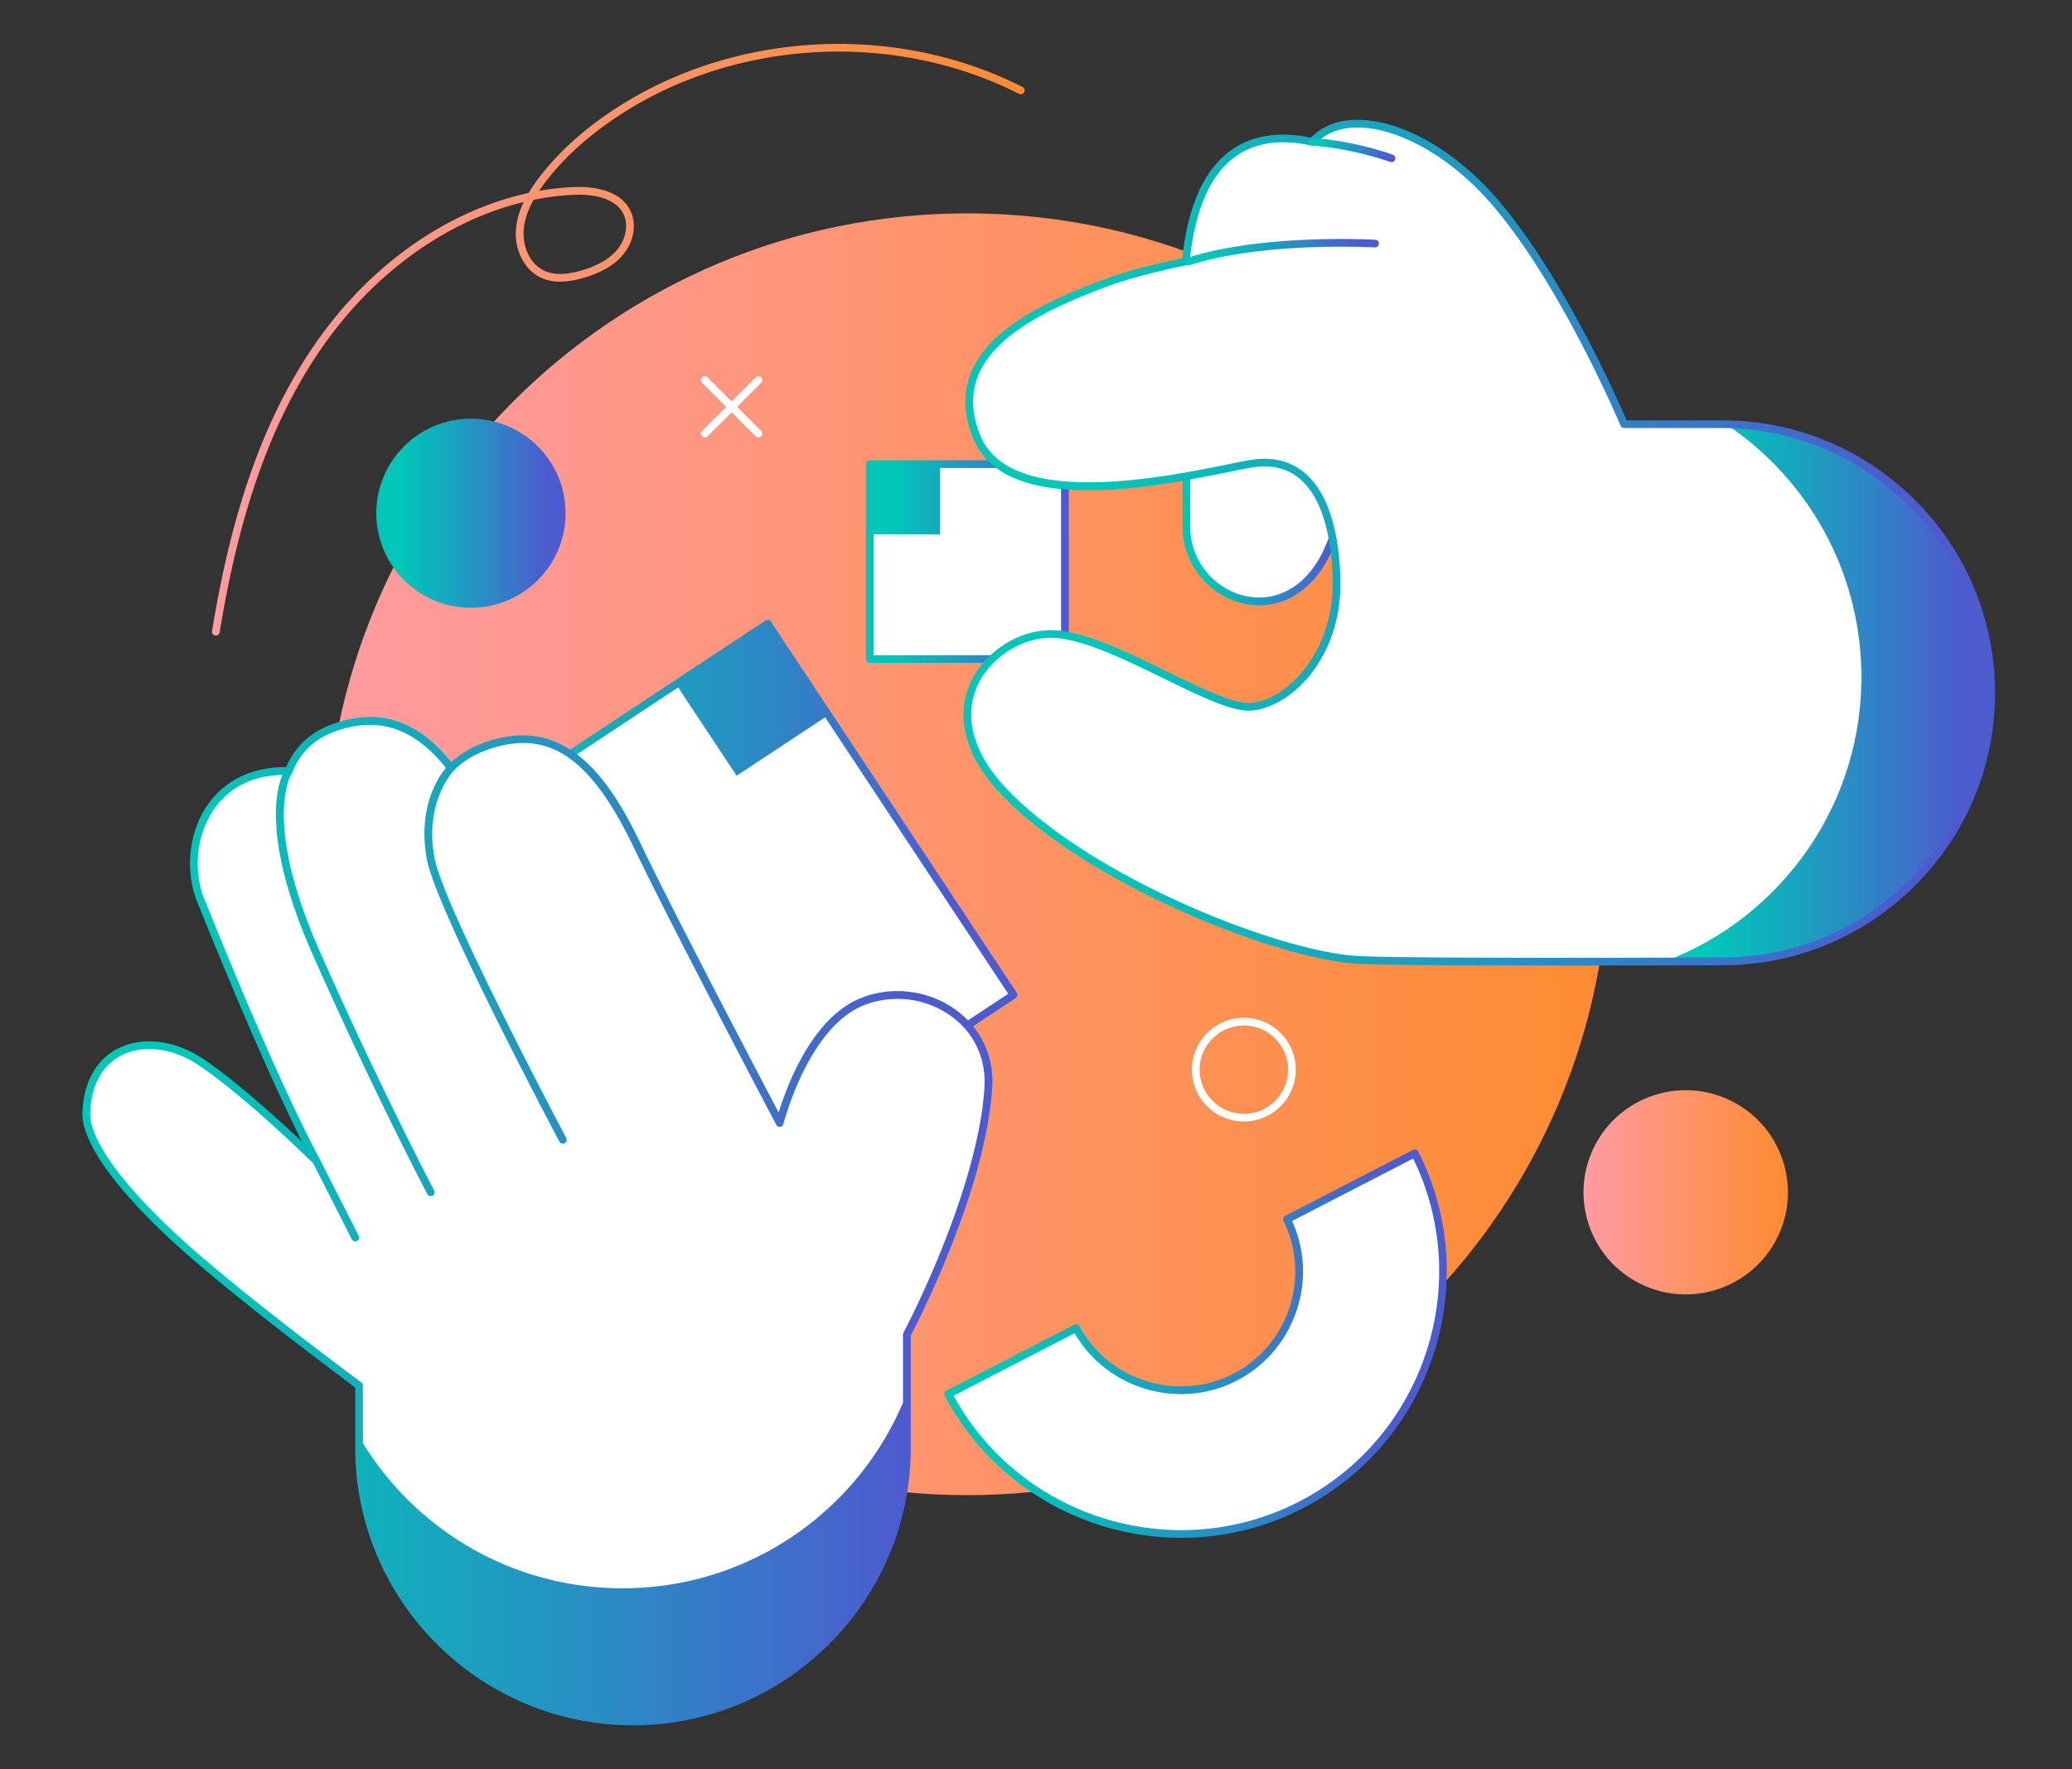 <svg xmlns="http://www.w3.org/2000/svg" width="377" height="322" fill="none" viewBox="0 0 377 322"><rect x="0" y="0" width="377" height="322" fill="#333333" stroke="none"/><g clip-path="url(#a)"><path fill="url(#b)" d="M322.951 226.055c5.005-8.96 1.793-20.279-7.174-25.281-8.968-5.002-20.296-1.792-25.301 7.168-5.006 8.961-1.794 20.28 7.174 25.282 8.967 5.001 20.295 1.792 25.301-7.169Z"/><path fill="url(#c)" d="M176.005 272.119c64.472 0 116.736-52.223 116.736-116.644S240.477 38.831 176.005 38.831c-64.471 0-116.736 52.223-116.736 116.644s52.265 116.644 116.736 116.644Z"/><path fill="#fff" d="m139.674 113.493-67.61 44.715 44.75 67.556 67.609-44.714-44.749-67.557Z"/><path fill="url(#d)" d="m184.999 180.679-44.745-67.559a.694.694 0 0 0-.444-.301.711.711 0 0 0-.527.102L71.671 157.63a.697.697 0 0 0-.199.97l44.744 67.559a.7.7 0 0 0 .976.199l67.613-44.709a.701.701 0 0 0 .199-.97h-.005Zm-68.001 44.122-43.967-66.39 50.355-33.297 10.649 16.074 16.087-10.641 33.323 50.316-66.442 43.933-.005.005Z"/><path fill="#fff" d="M156.816 182.333c-10.537 4.3-14.942 22.038-14.942 22.038s-19.004-36.028-25.836-50.295c-6.833-14.266-14.472-22.646-27.059-18.479-3.153 1.047-5.375 2.533-6.94 4.177-5.14-6.705-11.906-10.774-21.385-7.292-4.517 1.66-6.904 4.703-8.125 7.854-15.167-.496-20.006 14.292-15.842 23.978 1.1 2.553 12.26 30.861 20.886 47.002-2.193-2.15-12.72-12.357-20.824-17.897-9.091-6.214-20.691-3.467-21.049 9.155-.168 5.847 7.783 15.742 20.277 26.48 9.209 7.91 20.073 16.146 29.353 23.136v11.31c0 27.502 22.31 49.795 49.834 49.795 27.523 0 49.834-22.293 49.834-49.795v-20.613s13.598-25.454 14.824-45.021c.792-12.658-12.474-19.837-23.011-15.533h.005Zm36.937-97.858h-35.495v35.467h35.495V84.475Z"/><path fill="url(#e)" d="M193.758 83.775h-35.495a.706.706 0 0 0-.705.705v35.467c0 .388.316.705.705.705h35.495a.707.707 0 0 0 .705-.705V84.48a.706.706 0 0 0-.705-.705Zm-.705 35.467h-34.09V97.26h12.09V85.18h22v34.062Z"/><path fill="#fff" d="m244.257 89.867-28.382-34.732s-.031 32.025 0 40.946c.051 15.094 25.034 22.625 28.382-6.214Z"/><path fill="url(#f)" d="M229.115 110.153c-.235 0-.47-.005-.705-.02-7.272-.409-13.21-6.71-13.235-14.052-.031-8.824 0-40.63 0-40.951a.7.7 0 0 1 1.247-.44l28.381 34.733a.7.7 0 0 1 .154.525c-1.733 14.936-9.188 20.205-15.842 20.205Zm-12.54-53.052c-.005 7.112-.026 31.438 0 38.975.02 6.607 5.366 12.285 11.912 12.653 6.147.347 13.291-4.381 15.034-18.653l-26.946-32.975Z"/><path fill="#fff" d="M362.285 124.946c-.618-26.547-22.331-47.742-48.909-47.742h-17.86s-11.135-26.542-24.232-41.227c-11.324-12.7-26.358-17.177-32.496-10.162-9.428-2.078-20.895.133-23.041 21.773-5.258 1.077-10.68 2.43-14.947 4.039-12.244 4.626-29.557 12.31-23.032 28.022 6.526 15.712 42.103 5.944 50.059 4.718 9.807-1.511 14.906 6.669 15.346 20.782.439 14.114-8.8 23.07-15.663 23.488-6.863.424-25.279-12.816-35.801-13.25-10.522-.429-24.35 13.113-8.585 29.161 15.765 16.054 49.726 29.437 64.076 30.152 7.425.373 38.29.357 66.345.26 27.395-.097 49.369-22.656 48.73-50.019l.01.005Z"/><path fill="url(#g)" d="M338.671 121.938c.562 24.157-14.446 45.006-35.786 53.058l10.67-.031c27.395-.097 49.369-22.656 48.73-50.019-.613-26.322-21.968-47.38-48.235-47.737 14.498 9.686 24.182 26.036 24.621 44.729Z"/><path fill="url(#h)" d="M283.916 175.726c-16.945 0-31.897-.076-36.747-.316-14.364-.72-48.551-14.078-64.541-30.361-9.167-9.34-7.757-16.994-6.101-20.721 2.55-5.744 9.091-9.891 15.218-9.635 5.703.235 13.659 4.125 20.681 7.562 6.167 3.018 11.998 5.867 15.049 5.683 6.546-.403 15.422-9.257 15.003-22.768-.276-8.767-2.366-15.023-6.055-18.081-2.249-1.869-5.105-2.548-8.483-2.027-1.022.158-2.499.46-4.369.837-13.159 2.666-40.549 8.216-46.446-5.979-1.85-4.453-1.963-8.624-.327-12.398 3.449-7.976 13.945-12.842 23.757-16.549 3.684-1.394 8.58-2.726 14.548-3.967 1.027-9.523 3.986-16.115 8.8-19.603 3.838-2.777 8.764-3.569 14.64-2.354 2.009-2.108 4.891-3.227 8.371-3.242h.082c7.767 0 17.267 5.244 24.809 13.705 12.106 13.577 22.659 37.49 24.171 40.992h17.395c13.036 0 25.351 5.014 34.677 14.118 9.326 9.105 14.626 21.293 14.932 34.314.312 13.429-4.676 26.123-14.053 35.742-9.377 9.62-21.937 14.946-35.377 14.997-9.51.036-19.904.056-29.639.056l.005-.005Zm-92.713-59.644c-5.437 0-11.13 3.717-13.394 8.808-2.611 5.877-.546 12.688 5.821 19.168 15.77 16.059 49.461 29.238 63.611 29.942 7.609.378 40.257.353 66.309.261 13.056-.046 25.264-5.219 34.376-14.568 9.111-9.349 13.961-21.686 13.654-34.732-.603-25.95-22.229-47.058-48.204-47.058h-17.86a.71.71 0 0 1-.649-.429c-.112-.265-11.242-26.603-24.104-41.028-7.175-8.047-16.496-13.235-23.767-13.235h-.072c-3.23.016-5.856 1.078-7.599 3.07a.697.697 0 0 1-.679.224c-5.652-1.246-10.333-.562-13.915 2.037-4.564 3.309-7.349 9.737-8.279 19.123a.699.699 0 0 1-.557.617c-6.127 1.257-11.119 2.605-14.84 4.009-9.54 3.605-19.725 8.302-22.964 15.793-1.477 3.41-1.365 7.215.337 11.305 5.452 13.128 33.073 7.532 44.867 5.142 1.885-.383 3.378-.684 4.435-.848 3.792-.582 7.022.2 9.592 2.334 4.006 3.324 6.275 9.936 6.561 19.117.466 14.915-9.351 23.784-16.321 24.208-3.414.21-9.137-2.589-15.755-5.826-6.898-3.375-14.712-7.2-20.118-7.424-.159-.005-.322-.01-.481-.01h-.005Z"/><path fill="url(#i)" d="M216.35 48.267a.703.703 0 0 1-.215-1.373c13.834-4.412 33.896-3.268 34.1-3.258a.702.702 0 0 1 .66.74.71.71 0 0 1-.741.659c-.2-.01-20.001-1.134-33.589 3.196a.787.787 0 0 1-.215.036Z"/><path fill="url(#j)" d="M253.184 29.507a.797.797 0 0 1-.241-.04c-.066-.026-6.924-2.472-14.196-2.952a.703.703 0 0 1-.654-.746.703.703 0 0 1 .746-.653c7.482.495 14.293 2.926 14.58 3.033a.71.71 0 0 1 .424.898.702.702 0 0 1-.659.465v-.005Z"/><path fill="url(#k)" d="M85.683 110.613c9.511 0 17.221-7.705 17.221-17.208 0-9.504-7.71-17.208-17.22-17.208-9.512 0-17.222 7.704-17.222 17.208 0 9.503 7.71 17.208 17.221 17.208Z"/><path fill="url(#l)" d="M173.853 183.753c-5.003-3.59-11.636-4.386-17.303-2.073-8.891 3.63-13.46 16.171-14.875 20.802-3.72-7.072-19.066-36.309-25.004-48.712-5.739-11.989-13.542-23.601-27.912-18.842-2.683.889-4.916 2.16-6.653 3.789-6.194-7.726-13.297-9.983-21.693-6.893-3.965 1.455-6.77 4.079-8.35 7.797h-.25c-6.04 0-11.033 2.461-14.12 6.98-3.444 5.045-4.103 12.27-1.645 17.989.159.367.532 1.281 1.073 2.624 2.811 6.914 10.87 26.731 17.876 40.65-4.272-4.039-11.754-10.85-17.845-15.017-5.177-3.539-11.191-4.31-15.698-2.017-4.002 2.037-6.29 6.204-6.45 11.729-.168 5.831 7.313 15.686 20.523 27.032 8.953 7.69 19.276 15.548 29.107 22.952v10.963c0 27.843 22.674 50.499 50.54 50.499 27.865 0 50.539-22.651 50.539-50.499v-20.44c1.144-2.186 13.654-26.46 14.824-45.149.358-5.698-2.074-10.855-6.674-14.154l-.01-.01Zm5.274 14.067c-1.201 19.184-14.605 44.48-14.743 44.735a.683.683 0 0 0-.082.332v12.387c-8.416 19.858-28.095 33.793-51.04 33.793-19.975 0-37.477-10.565-47.228-26.404V252.19a.697.697 0 0 0-.28-.561c-9.899-7.45-20.313-15.37-29.317-23.106-12.694-10.906-20.185-20.598-20.032-25.923.143-4.989 2.162-8.727 5.682-10.519 1.523-.776 3.24-1.154 5.05-1.154 3.004 0 6.249 1.047 9.218 3.079C44.347 199.47 54.787 209.57 57 211.745l7.01 13.807a.7.7 0 0 0 .946.306.697.697 0 0 0 .307-.945l-7.067-13.914s0-.005-.005-.01c-7.354-13.761-16.7-36.749-19.772-44.301-.551-1.353-.925-2.272-1.083-2.65-2.274-5.295-1.666-11.979 1.518-16.641 1.967-2.88 5.723-6.219 12.525-6.357-1.262 3.013-3.44 12.459 5.534 32.736 10.885 24.591 20.732 43.351 20.829 43.54a.703.703 0 0 0 .95.296.705.705 0 0 0 .297-.95c-.097-.189-9.924-18.908-20.788-43.453-10.282-23.223-5.514-31.791-5.12-32.424.01-.021.02-.031.02-.036.005-.01.005-.02.01-.025.026-.041.051-.082.072-.128 1.384-3.569 3.98-6.076 7.71-7.445 7.804-2.869 14.432-.709 20.232 6.608-1.324 1.603-5.223 7.276-3.45 16.666 1.733 9.171 23.195 49.621 24.11 51.342a.699.699 0 0 0 .95.291.701.701 0 0 0 .292-.95c-.225-.418-22.275-41.982-23.967-50.943-1.931-10.202 3.398-15.799 3.48-15.886l.005-.005c1.65-1.736 3.884-3.079 6.654-3.993 10.746-3.559 18.335 1.69 26.199 18.117 6.761 14.113 25.658 49.958 25.847 50.321a.704.704 0 0 0 1.304-.159c.04-.173 4.445-17.442 14.528-21.558 5.222-2.129 11.334-1.399 15.948 1.915 4.196 3.013 6.419 7.726 6.092 12.929l.01-.026Z"/><path fill="#fff" d="M234.169 221.911c5.212 10.524 1.037 23.32-9.444 28.732-10.481 5.413-23.338 1.404-28.913-8.93l-23.261 12.009c12.213 23.172 40.866 32.204 64.193 20.164 23.328-12.04 32.536-40.619 20.691-63.985l-23.261 12.01h-.005Z"/><path fill="url(#m)" d="M214.95 279.886c-17.457 0-34.371-9.421-43.028-25.837a.697.697 0 0 1 .297-.95l23.261-12.01a.703.703 0 0 1 .94.291c5.371 9.957 17.922 13.833 27.973 8.64 10.057-5.193 14.155-17.662 9.137-27.798a.704.704 0 0 1 .307-.934l23.261-12.01a.7.7 0 0 1 .537-.046.68.68 0 0 1 .408.353c11.984 23.636 2.566 52.761-20.997 64.924a48.107 48.107 0 0 1-22.117 5.377h.021Zm-41.449-25.868c12.183 22.304 40.248 30.943 62.916 19.245 22.669-11.703 31.857-39.572 20.702-62.407l-22.025 11.371c4.89 10.703.48 23.611-10.047 29.044-10.527 5.433-23.614 1.557-29.521-8.619l-22.025 11.371v-.005Z"/><path fill="#fff" d="M137.981 79.618a.697.697 0 0 1-.496-.204l-9.745-9.737a.696.696 0 0 1 0-.99.698.698 0 0 1 .992 0l9.745 9.737a.696.696 0 0 1 0 .99.697.697 0 0 1-.496.204Z"/><path fill="#fff" d="M128.236 79.618a.697.697 0 0 1-.496-.204.696.696 0 0 1 0-.99l9.745-9.738a.698.698 0 0 1 .992 0 .696.696 0 0 1 0 .99l-9.745 9.738a.697.697 0 0 1-.496.204Zm98.078 124.498c-5.207 0-9.449-4.233-9.449-9.441 0-5.208 4.237-9.441 9.449-9.441s9.449 4.233 9.449 9.441c0 5.208-4.237 9.441-9.449 9.441Zm0-17.473c-4.436 0-8.043 3.605-8.043 8.037s3.607 8.037 8.043 8.037c4.435 0 8.043-3.605 8.043-8.037s-3.608-8.037-8.043-8.037Z"/><path fill="url(#n)" d="M39.273 115.688c-.036 0-.077 0-.112-.01a.704.704 0 0 1-.583-.807c3.67-22.508 9.658-39.164 18.856-52.414C67.38 48.129 81.453 38.315 96.18 35.124a30.735 30.735 0 0 1 1.865-2.737c3.786-4.994 8.891-9.503 15.172-13.404 21.58-13.414 50.171-14.65 72.829-3.155a.697.697 0 0 1 .307.944.698.698 0 0 1-.945.307c-22.235-11.28-50.279-10.064-71.45 3.094-6.132 3.81-11.11 8.206-14.794 13.056a32.956 32.956 0 0 0-1.084 1.512 48.134 48.134 0 0 1 5.964-.684c3.117-.164 8.657.178 10.665 4.299 1.196 2.45.628 5.698-1.416 8.083-1.563 1.828-3.873 3.17-7.052 4.115-3.204.95-5.764.945-7.818-.02-3.025-1.414-4.885-5.096-4.533-8.951.159-1.736.705-3.365 1.4-4.82-13.955 3.375-27.232 12.842-36.706 26.49-9.07 13.072-14.988 29.544-18.621 51.838a.702.702 0 0 1-.695.587l.005.01ZM97.09 36.37c-1.052 1.889-1.635 3.635-1.793 5.346-.246 2.68.817 6.188 3.73 7.552 1.732.806 3.96.791 6.822-.056 2.913-.863 4.998-2.068 6.382-3.682 1.656-1.93 2.157-4.626 1.217-6.551-1.656-3.396-6.557-3.656-9.326-3.513a47.653 47.653 0 0 0-7.032.904Z"/></g><defs><linearGradient id="b" x1="288.125" x2="325.317" y1="216.983" y2="216.983" gradientUnits="userSpaceOnUse"><stop stop-color="#FF9BA2"/><stop offset="1" stop-color="#FF8B31"/></linearGradient><linearGradient id="c" x1="59.27" x2="292.746" y1="155.475" y2="155.475" gradientUnits="userSpaceOnUse"><stop stop-color="#FF9BA2"/><stop offset="1" stop-color="#FF8B31"/></linearGradient><linearGradient id="d" x1="71.355" x2="185.116" y1="169.645" y2="169.645" gradientUnits="userSpaceOnUse"><stop offset="0.13" stop-color="#00C7B9"/><stop offset="0.41" stop-color="#19A3BF"/><stop offset="0.9" stop-color="#4C5CCE"/></linearGradient><linearGradient id="e" x1="157.558" x2="194.458" y1="102.213" y2="102.213" gradientUnits="userSpaceOnUse"><stop offset="0.13" stop-color="#00C7B9"/><stop offset="0.41" stop-color="#19A3BF"/><stop offset="0.9" stop-color="#4C5CCE"/></linearGradient><linearGradient id="f" x1="215.159" x2="244.957" y1="82.294" y2="82.294" gradientUnits="userSpaceOnUse"><stop offset="0.13" stop-color="#00C7B9"/><stop offset="0.41" stop-color="#19A3BF"/><stop offset="0.9" stop-color="#4C5CCE"/></linearGradient><linearGradient id="g" x1="302.88" x2="362.295" y1="126.105" y2="126.105" gradientUnits="userSpaceOnUse"><stop offset="0.13" stop-color="#00C7B9"/><stop offset="0.41" stop-color="#19A3BF"/><stop offset="0.9" stop-color="#4C5CCE"/></linearGradient><linearGradient id="h" x1="175.311" x2="363.001" y1="98.767" y2="98.767" gradientUnits="userSpaceOnUse"><stop offset="0.13" stop-color="#00C7B9"/><stop offset="0.41" stop-color="#19A3BF"/><stop offset="0.9" stop-color="#4C5CCE"/></linearGradient><linearGradient id="i" x1="215.65" x2="250.9" y1="45.883" y2="45.883" gradientUnits="userSpaceOnUse"><stop offset="0.13" stop-color="#00C7B9"/><stop offset="0.41" stop-color="#19A3BF"/><stop offset="0.9" stop-color="#4C5CCE"/></linearGradient><linearGradient id="j" x1="238.093" x2="253.889" y1="27.311" y2="27.311" gradientUnits="userSpaceOnUse"><stop offset="0.13" stop-color="#00C7B9"/><stop offset="0.41" stop-color="#19A3BF"/><stop offset="0.9" stop-color="#4C5CCE"/></linearGradient><linearGradient id="k" x1="68.462" x2="102.899" y1="93.405" y2="93.405" gradientUnits="userSpaceOnUse"><stop offset="0.13" stop-color="#00C7B9"/><stop offset="0.41" stop-color="#19A3BF"/><stop offset="0.9" stop-color="#4C5CCE"/></linearGradient><linearGradient id="l" x1="15" x2="180.563" y1="222.243" y2="222.243" gradientUnits="userSpaceOnUse"><stop offset="0.13" stop-color="#00C7B9"/><stop offset="0.41" stop-color="#19A3BF"/><stop offset="0.9" stop-color="#4C5CCE"/></linearGradient><linearGradient id="m" x1="171.846" x2="263.266" y1="244.541" y2="244.541" gradientUnits="userSpaceOnUse"><stop offset="0.13" stop-color="#00C7B9"/><stop offset="0.41" stop-color="#19A3BF"/><stop offset="0.9" stop-color="#4C5CCE"/></linearGradient><linearGradient id="n" x1="38.573" x2="186.435" y1="61.844" y2="61.844" gradientUnits="userSpaceOnUse"><stop stop-color="#FF9BA2"/><stop offset="1" stop-color="#FF8B31"/></linearGradient><clipPath id="a"><path fill="#fff" d="M15 8h348v306H15z"/></clipPath></defs></svg>